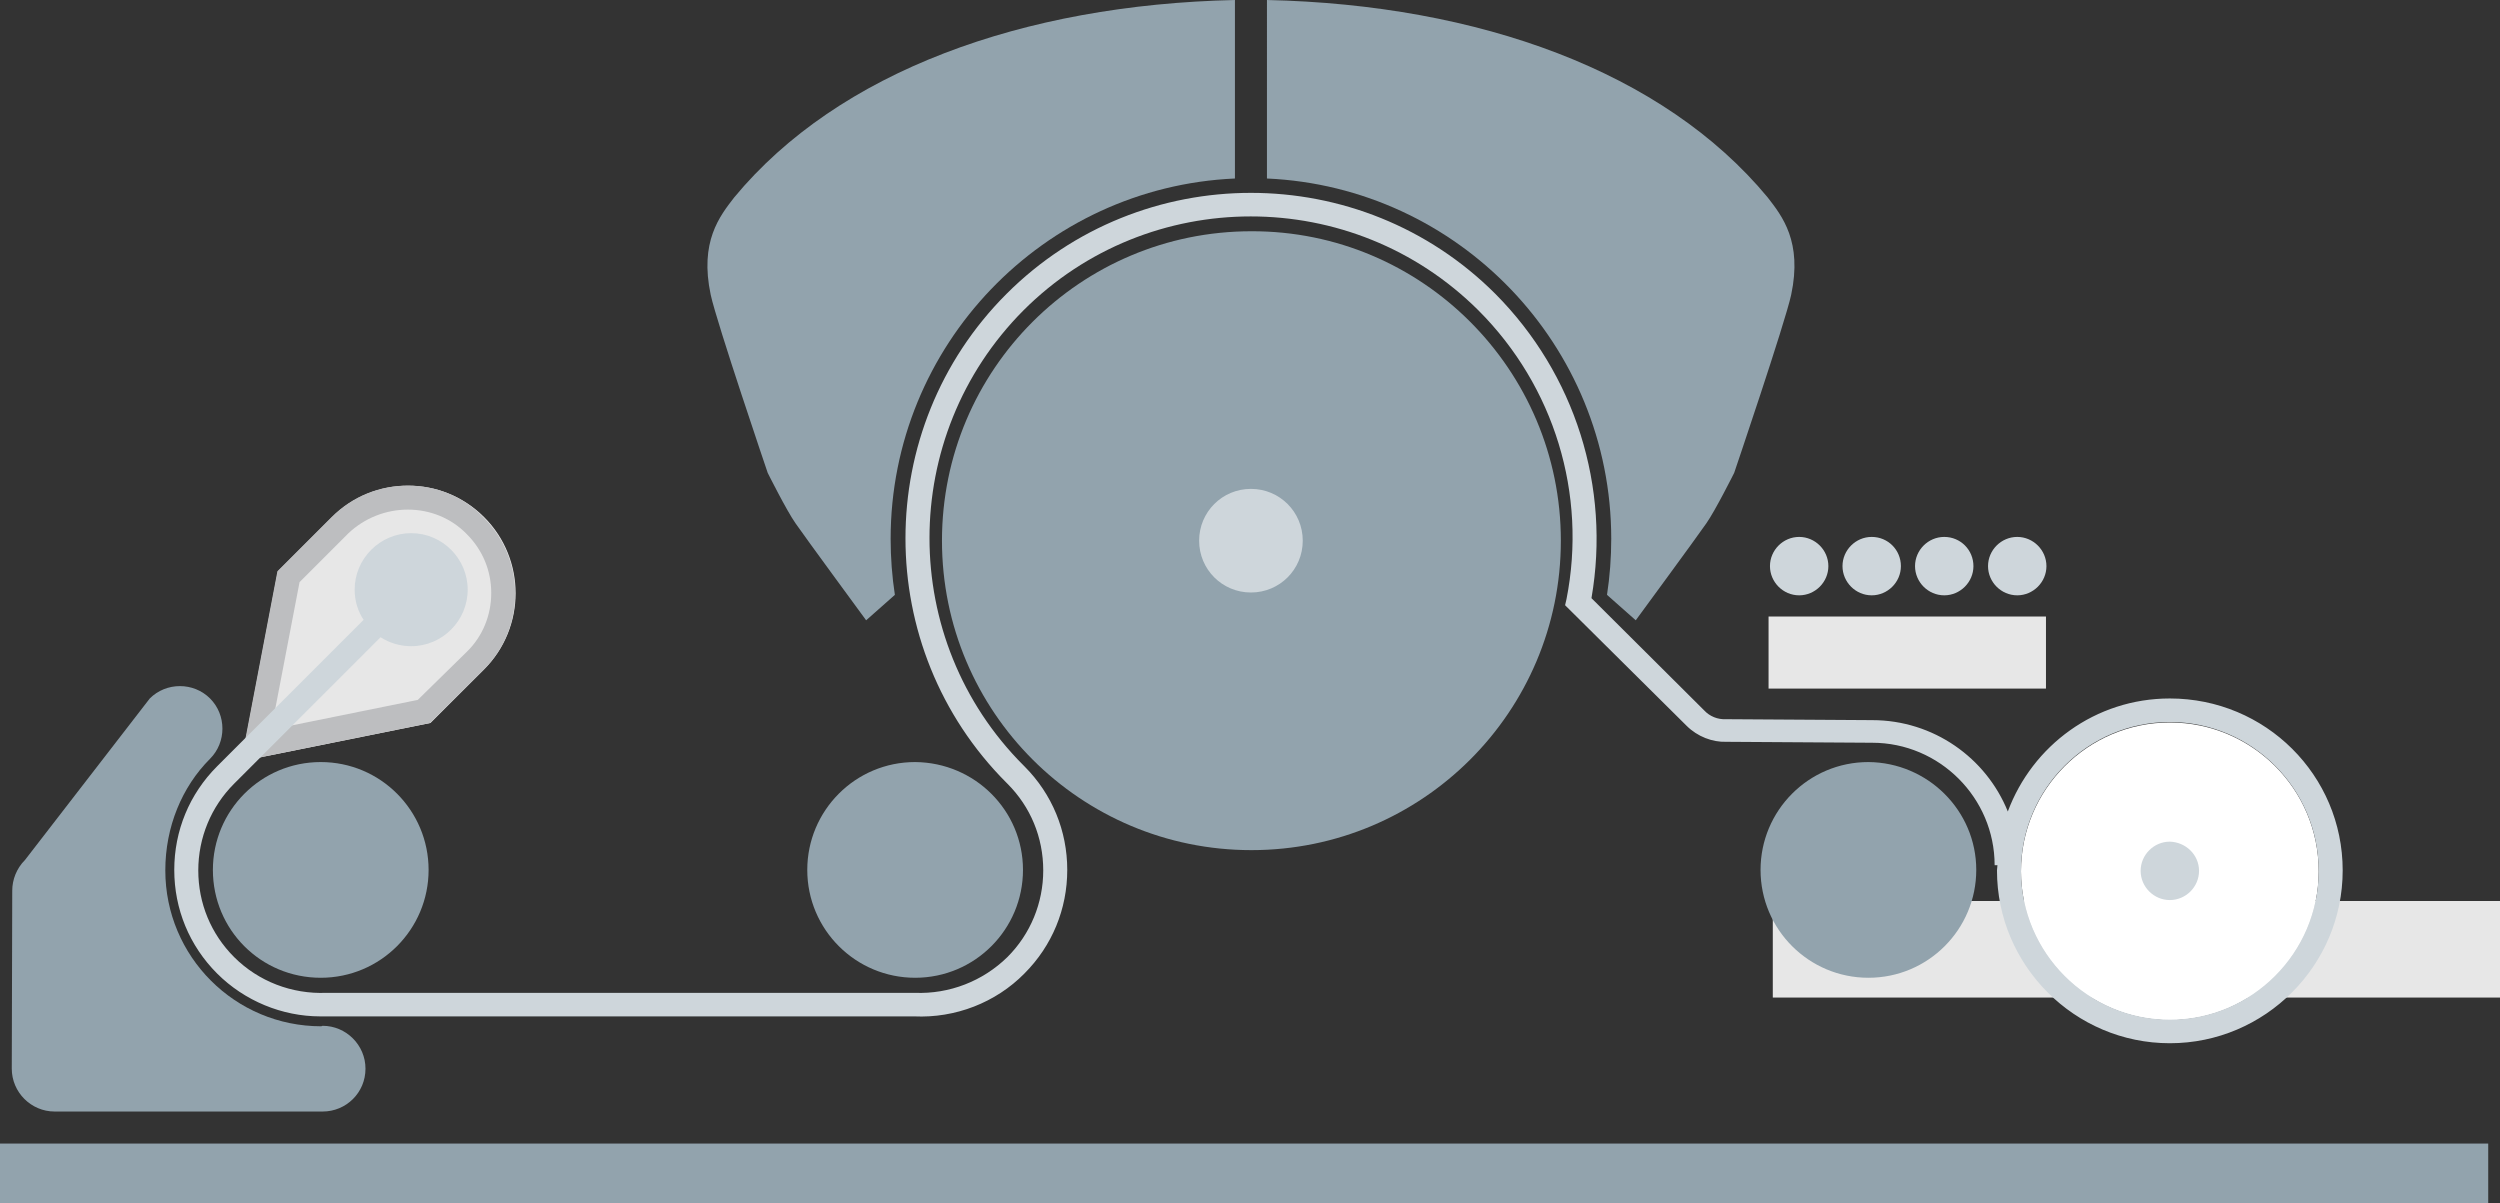 <?xml version="1.0" encoding="utf-8"?>
<!-- Generator: Adobe Illustrator 24.3.0, SVG Export Plug-In . SVG Version: 6.00 Build 0)  -->
<svg version="1.1" id="Layer_1" xmlns="http://www.w3.org/2000/svg" xmlns:xlink="http://www.w3.org/1999/xlink" x="0px" y="0px"
	 viewBox="0 0 530.8 255.5" style="enable-background:new 0 0 530.8 255.5;" xml:space="preserve">
<rect x="0" y="0" width="530.8" height="255.5" fill="#333333" stroke="none"/>
<style type="text/css">
	.st0{fill:#92A3AD;}
	.st1{fill:#E7E7E7;}
	.st2{fill:#FFFFFF;}
	.st3{fill:#CED6DB;}
	.st4{fill:#BDBEC0;}
</style>
<rect y="242.8" class="st0" width="528.3" height="12.7"/>
<rect x="376.4" y="191.3" class="st1" width="154.4" height="20.5"/>
<path class="st2" d="M460.7,153.4c-17.4,0-31.6,14.2-31.6,31.6s14.2,31.6,31.6,31.6s31.6-14.2,31.6-31.6
	C492.3,167.5,478.1,153.4,460.7,153.4"/>
<path class="st3" d="M434.5,120.2c0,3.4-2.8,6.2-6.2,6.2s-6.2-2.8-6.2-6.2c0-3.4,2.8-6.2,6.2-6.2C431.7,114,434.5,116.8,434.5,120.2
	"/>
<path class="st3" d="M419,120.2c0,3.4-2.8,6.2-6.2,6.2s-6.2-2.8-6.2-6.2c0-3.4,2.8-6.2,6.2-6.2C416.3,114,419,116.8,419,120.2"/>
<path class="st3" d="M403.6,120.2c0,3.4-2.8,6.2-6.2,6.2s-6.2-2.8-6.2-6.2c0-3.4,2.8-6.2,6.2-6.2C400.9,114,403.6,116.8,403.6,120.2
	"/>
<path class="st3" d="M388.2,120.2c0,3.4-2.8,6.2-6.2,6.2s-6.2-2.8-6.2-6.2c0-3.4,2.8-6.2,6.2-6.2S388.2,116.8,388.2,120.2"/>
<path class="st0" d="M331.4,114.8c0,36.3-29.4,65.7-65.7,65.7S200,151.1,200,114.8s29.4-65.7,65.7-65.7
	C301.9,49,331.4,78.5,331.4,114.8"/>
<path class="st0" d="M217.2,184.7c0,12.6-10.2,22.9-22.9,22.9c-12.6,0-22.9-10.2-22.9-22.9c0-12.6,10.2-22.9,22.9-22.9
	C207,161.9,217.2,172.1,217.2,184.7"/>
<path class="st0" d="M91,184.7c0,12.6-10.2,22.9-22.9,22.9s-22.9-10.2-22.9-22.9c0-12.6,10.2-22.9,22.9-22.9S91,172.1,91,184.7"/>
<path class="st1" d="M102.8,142.1c8.9-8.9,8.9-23.4,0-32.3s-23.4-8.9-32.3,0L59,121.3l-7.7,40.3l40.1-8.1L102.8,142.1z"/>
<path class="st4" d="M86.6,103.1c-5.9,0-11.7,2.2-16.2,6.7l-11.5,11.5l-7.7,40.3l40.1-8.1l11.4-11.3c8.9-8.9,8.9-23.4,0-32.3
	C98.3,105.3,92.5,103.1,86.6,103.1 M86.6,108.2c4.7,0,9.2,1.8,12.5,5.2c3.4,3.4,5.2,7.8,5.2,12.5s-1.8,9.2-5.2,12.5l-10.4,10.2
	l-31.1,6.3l6-31.3L74,113.2C77.4,110,81.9,108.2,86.6,108.2"/>
<path class="st3" d="M466.9,184.9c0,3.4-2.8,6.2-6.2,6.2s-6.2-2.8-6.2-6.2c0-3.4,2.8-6.2,6.2-6.2
	C464.1,178.8,466.9,181.5,466.9,184.9"/>
<path class="st0" d="M419.6,184.7c0,12.6-10.2,22.9-22.9,22.9c-12.6,0-22.9-10.2-22.9-22.9c0-12.6,10.2-22.9,22.9-22.9
	C409.3,161.9,419.6,172.1,419.6,184.7"/>
<path class="st3" d="M460.7,216.5c-17.4,0-31.6-14.2-31.6-31.6s14.2-31.6,31.6-31.6s31.6,14.2,31.6,31.6
	C492.3,202.3,478.1,216.5,460.7,216.5 M460.7,148.3c-15.8,0-29.2,10-34.4,24c-4.6-11.4-15.8-19.4-28.8-19.4l-31-0.2
	c-1.8,0.1-3.5-0.6-4.7-1.9L337.9,127c4.1-23.6-3.5-47.6-20.4-64.6c-28.6-28.6-75.2-28.6-103.8,0c-28.6,28.6-28.6,75.2,0,103.8
	l0.2,0.2c4.9,4.9,7.6,11.4,7.6,18.4c0,6.9-2.7,13.5-7.6,18.4c-5.2,5.1-12.3,7.9-19.7,7.6H69.3c-7.3,0.3-14.4-2.4-19.6-7.6
	c-4.9-4.9-7.6-11.4-7.6-18.4c0-6.9,2.7-13.5,7.6-18.4l31.1-31.1c1.9,1.2,4.1,1.9,6.5,1.9c6.6,0,12-5.4,12-12s-5.4-12-12-12
	s-12,5.4-12,12c0,2.4,0.7,4.6,1.9,6.4l-31.1,31.1c-5.9,5.9-9.1,13.7-9.1,22s3.2,16.1,9.1,22c5.8,5.8,13.8,9.1,21.9,9.1
	c0.5,0,0.9,0,1.4,0h124.7c8.7,0.4,17.3-2.9,23.4-9.1c5.9-5.9,9.1-13.7,9.1-22s-3.2-16.1-9.1-22l0,0l-0.2-0.2
	c-26.6-26.6-26.6-69.9,0-96.6c26.6-26.6,69.9-26.6,96.6,0c16.1,16.1,23.1,39,18.7,61.3l-0.3,1.3l25.8,25.6c2.3,2.3,5.5,3.5,8.4,3.4
	l31,0.2c14.3,0,26,11.7,26,26h0.6c0,0.4-0.1,0.7-0.1,1.1c0,20.2,16.5,36.7,36.7,36.7s36.7-16.5,36.7-36.7S481,148.3,460.7,148.3"/>
<path class="st0" d="M68.2,217.9c-18.3,0-33.1-14.8-33.1-33.1c0-9.2,3.5-17.7,9.5-23.7c3.5-3.5,3.5-9.3,0-12.8s-9.3-3.5-12.8,0
	L5.3,182.6c-1.8,1.8-2.7,4.2-2.7,6.5l-0.1,37.8c0,5,4.1,9.1,9.1,9.1h56.9c5,0,9.1-4,9.1-9.1c0-5-4.1-9.1-9.1-9.1"/>
<rect x="375.5" y="130.9" class="st1" width="58.9" height="15.3"/>
<path class="st0" d="M341.2,126.3c0.6-3.9,0.9-7.9,0.9-11.9c0-41.1-32.5-74.7-73.1-76.5V0c45,1,84.2,15.2,106.3,41.9
	c3.1,4,7.4,9.4,5,20.7c-1.3,6-12.1,37.8-12.1,37.8s-4,8-5.9,10.7c-2,2.9-15,20.6-15,20.6L341.2,126.3z"/>
<path class="st3" d="M276.6,114.8c0,6.1-4.9,11-11,11s-11-4.9-11-11s4.9-11,11-11S276.6,108.7,276.6,114.8"/>
<path class="st0" d="M190,126.3c-0.6-3.9-0.9-7.9-0.9-11.9c0-41.1,32.5-74.7,73.1-76.5V0c-45,1-84.2,15.2-106.3,41.9
	c-3.1,4-7.4,9.4-5,20.7c1.3,6,12.1,37.8,12.1,37.8s4,8,5.9,10.7c2,2.9,15,20.6,15,20.6L190,126.3z"/>
</svg>
